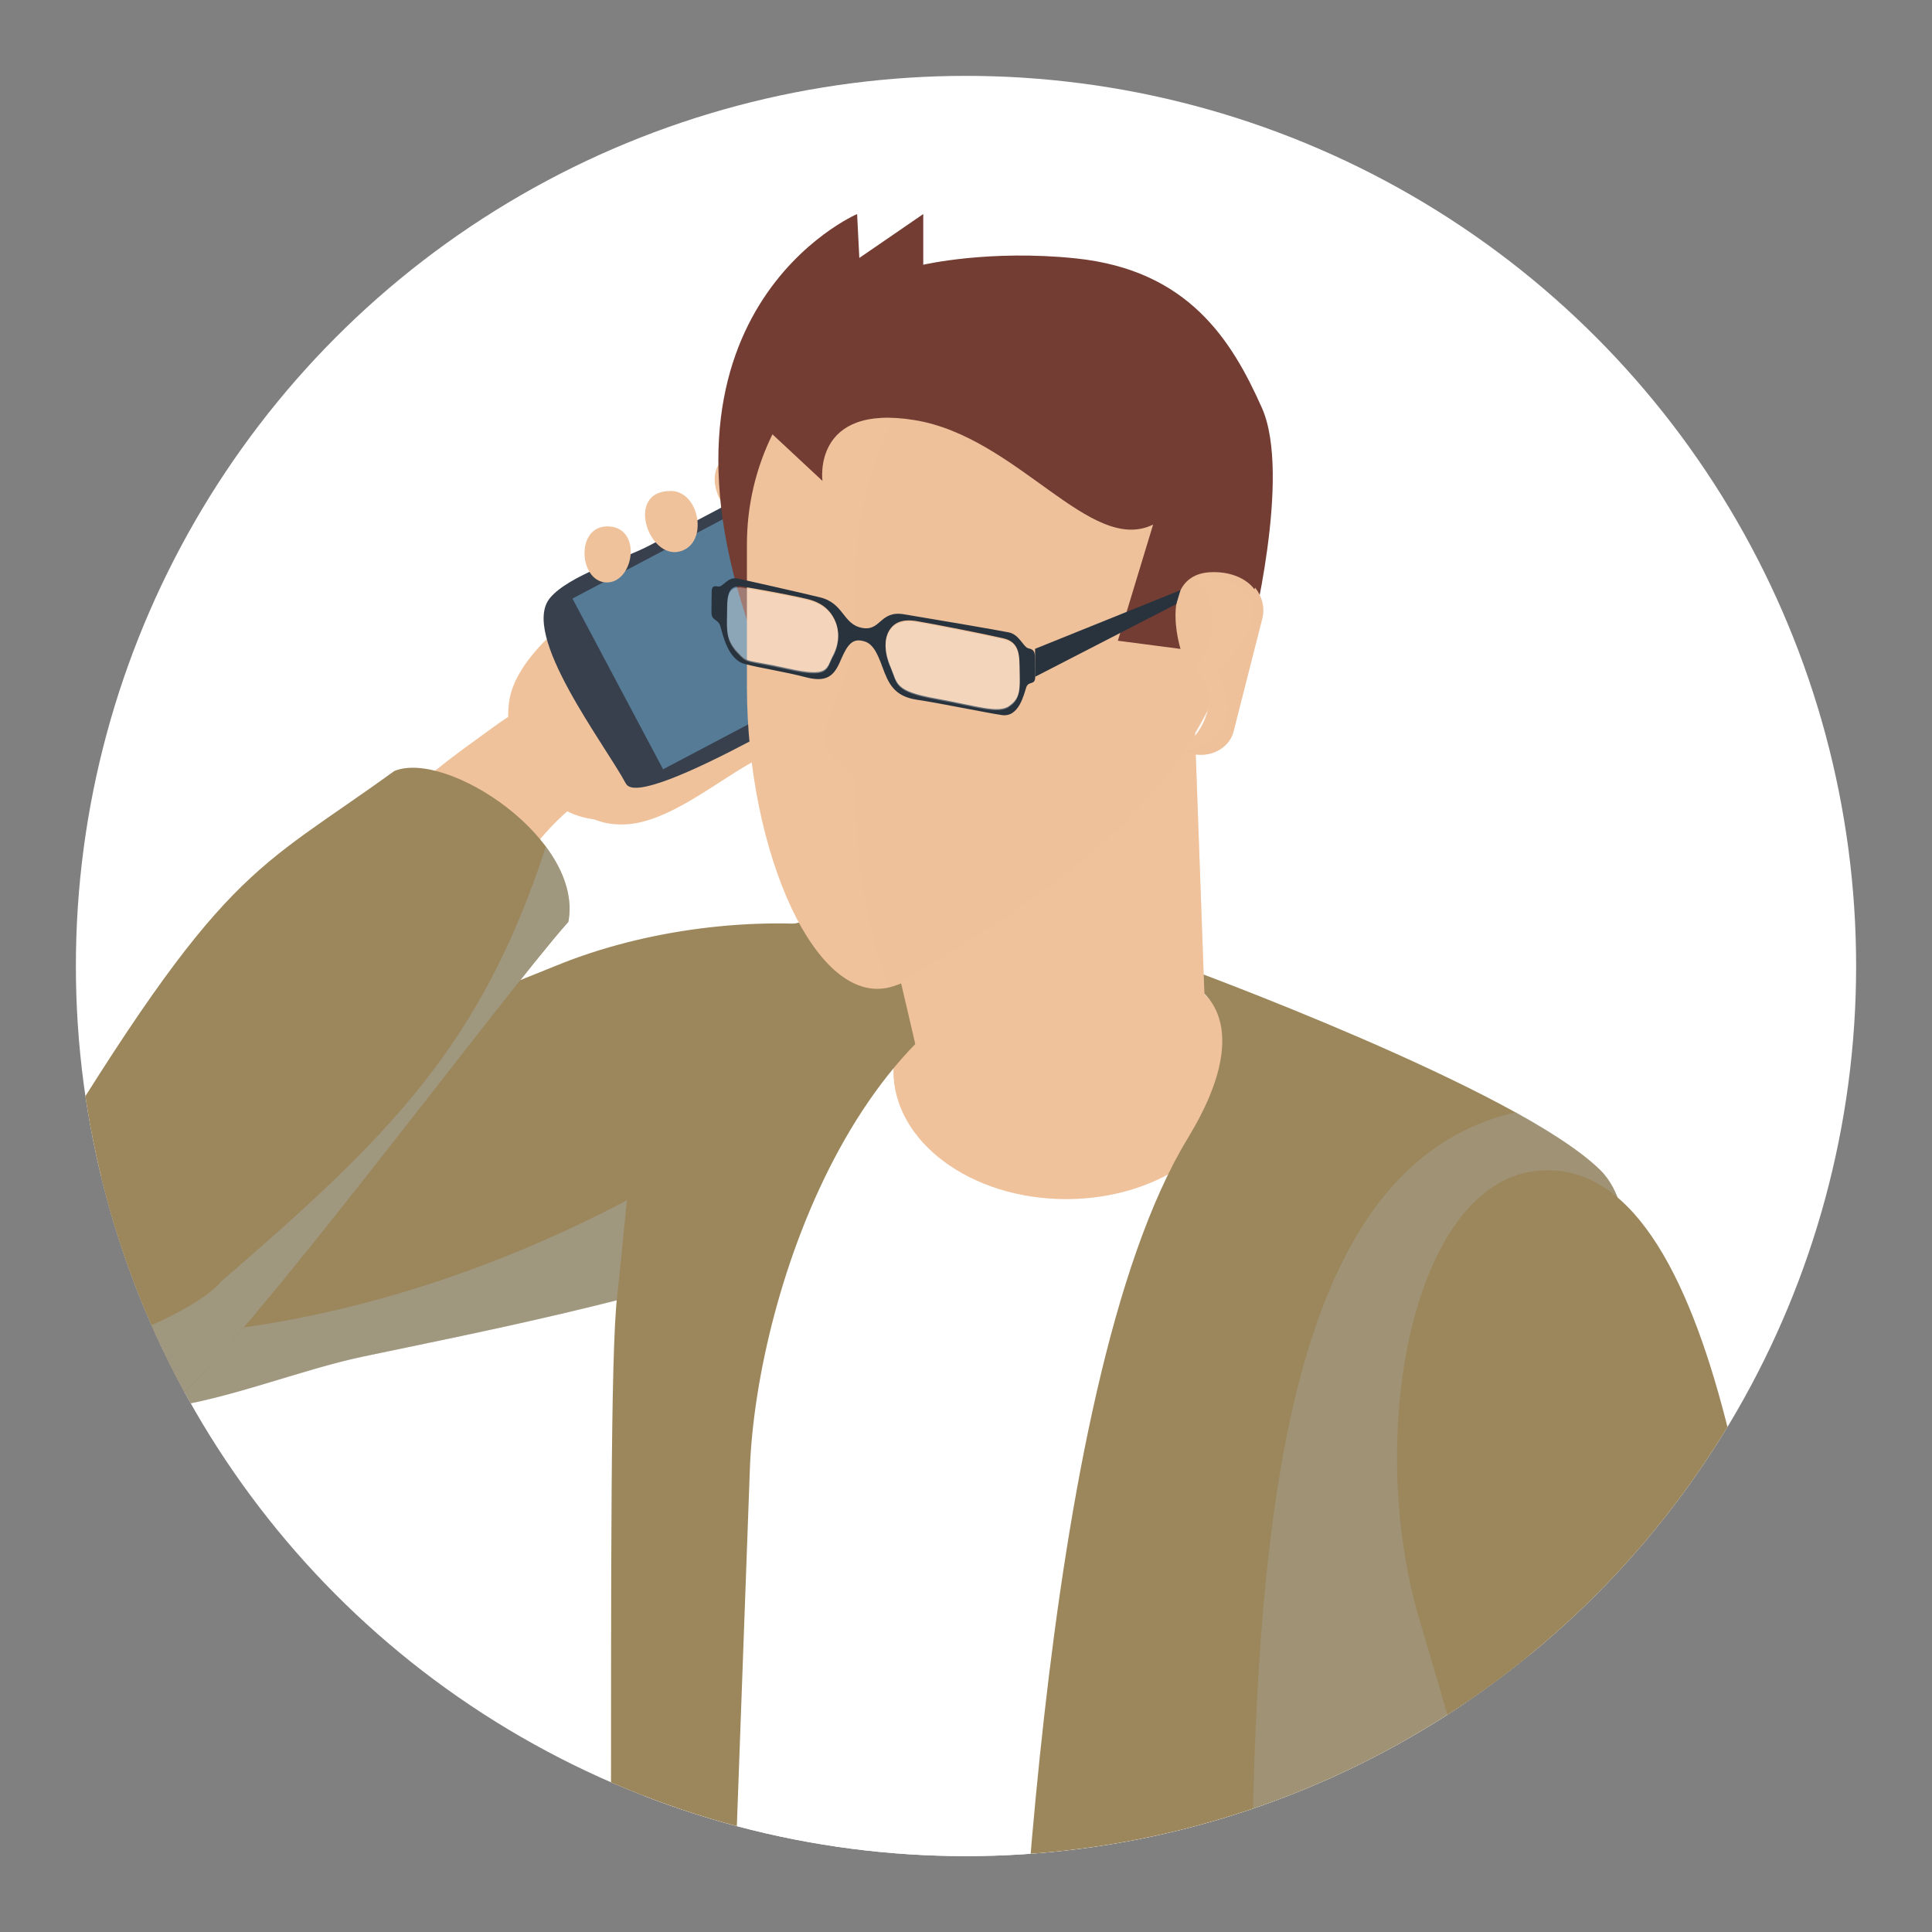 <?xml version="1.0" encoding="UTF-8"?>
<svg xmlns="http://www.w3.org/2000/svg" xmlns:xlink="http://www.w3.org/1999/xlink" viewBox="0 0 165 165">
  <rect x="0" y="0" width="165" height="165" fill="#808080" stroke="none"/>
  <defs>
    <style>
      .cls-1 {
        fill: #9c875c;
      }

      .cls-2 {
        opacity: .39;
      }

      .cls-2, .cls-3, .cls-4, .cls-5 {
        mix-blend-mode: multiply;
      }

      .cls-2, .cls-5, .cls-6 {
        fill: #efc29b;
      }

      .cls-7 {
        fill: #567b96;
      }

      .cls-8, .cls-9 {
        fill: #fff;
      }

      .cls-10 {
        fill: #733d33;
      }

      .cls-11 {
        fill: none;
      }

      .cls-3 {
        opacity: .38;
      }

      .cls-3, .cls-12 {
        fill: #a7b2ba;
      }

      .cls-4 {
        opacity: .27;
      }

      .cls-13 {
        isolation: isolate;
      }

      .cls-5 {
        opacity: .2;
      }

      .cls-9 {
        opacity: .32;
      }

      .cls-14 {
        fill: #29333e;
      }

      .cls-15 {
        fill: #39404d;
      }

      .cls-16 {
        clip-path: url(#clippath);
      }
    </style>
    <clipPath id="clippath">
      <circle class="cls-8" cx="82.5" cy="82.5" r="76.02"/>
    </clipPath>
  </defs>
  <g class="cls-13">
    <g id="_レイヤー_2" data-name="レイヤー 2">
      <g id="_レイヤー_1-2" data-name="レイヤー 1">
        <g>
          <g>
            <circle class="cls-8" cx="82.5" cy="82.5" r="76.02"/>
            <g class="cls-16">
              <g>
                <g>
                  <g>
                    <path class="cls-6" d="M36.2,89.09c3.49-6.3,6.16-13.77,11.34-18.96,2.3-2.3,10.19-7.78,3.66-11.09-3.17-1.61-8.37,2.58-10.69,4.24-6.23,4.44-11.77,9.96-16.76,15.73,4.15,3.36,8.3,6.72,12.45,10.08Z"/>
                    <path class="cls-2" d="M23.74,79.01c6.54-7.57,14.6-14.62,23.58-19.17-5.02,4.79-9.96,9.66-14.82,14.61-1.31,1.33-4.06,5.5-5.78,5.97-1.26.35-1.63-.32-2.98-1.41Z"/>
                  </g>
                  <g>
                    <g>
                      <path class="cls-6" d="M67.89,58.88c-1.96-4.24-9.15-8.88-14.09-8.31-3.92.45-9.67,5.37-10.29,9.2-1.08,6.74,5.91,12.81,11.79,9.16,4.52-2.81,8.6-6.54,12.58-10.04Z"/>
                      <path class="cls-6" d="M79.63,48.03c-3.09-2.63-19.02,8.77-15.01,11.64,3.24,2.32,16.06-10.74,15.01-11.64Z"/>
                      <g>
                        <path class="cls-2" d="M62.61,63.38c-2.42,1.68-4.79,3.66-7.35,5.1-3.49,1.97-10.03.82-9.55-4.48.86-9.4,12.89-3.84,16.9-.62Z"/>
                        <path class="cls-6" d="M61.52,60.18c3.21-1.43,9.2-3.8,11.87-.27-3.15,1.79-6.3,3.58-9.46,5.36-2.91,1.65-6.9,4.92-10.41,5.13-7.01.42-7.66-8.83-1.65-10.87,2.99-1.01,6.71-.27,9.64.65Z"/>
                      </g>
                      <path class="cls-2" d="M53.84,50.55s-12.7,4.65-10.05,12.31c1.07-5.55,10.05-12.31,10.05-12.31Z"/>
                    </g>
                    <g>
                      <path class="cls-15" d="M53.45,66.92c-1.77-3.33-9.07-12.76-6.47-15.86,1.62-1.93,6.28-3.31,8.48-4.47,4.17-2.2,8.34-4.4,12.5-6.59,1.41-.74,4.45-3.2,6.09-3.21,2.91-.03,4.59,5.72,5.8,7.99,1.19,2.23,4.43,6.01,2.79,8.31-1.09,1.53-5.28,2.78-6.9,3.64-2.24,1.18-20.96,12.68-22.28,10.2Z"/>
                      <path class="cls-7" d="M56.63,65.7c-2.58-4.86-5.16-9.72-7.74-14.58,8.47-4.47,16.94-8.93,25.41-13.4,1.96,3.7,3.92,7.39,5.88,11.09,1.91,3.59,2.44,3.18-1.05,5.02-7.5,3.96-15,7.91-22.5,11.87Z"/>
                    </g>
                    <path class="cls-6" d="M64.12,44.2c-2.79.71-4.89-5.44-.77-5.39,2.58.03,3.38,4.73.77,5.39Z"/>
                    <path class="cls-6" d="M58.04,47.1c-2.67.68-4.69-5.21-.73-5.17,2.47.03,3.24,4.54.73,5.17Z"/>
                    <path class="cls-6" d="M51.72,49.74c-2.32-.15-2.59-4.97.32-4.78,2.86.19,2.06,4.93-.32,4.78Z"/>
                  </g>
                </g>
                <path class="cls-1" d="M87.07,88.43c-2.31-10.29-24.13-12.28-39.57-5.96-15.44,6.33-52.08,19.15-46.62,31.33,5.46,12.18,19.45,4.31,30.1,2.06,18.93-3.98,59.67-11.51,56.1-27.44Z"/>
                <path class="cls-3" d="M81.2,81.79C61.78,102.27,29.69,117.23.82,113.64c.02.06.03.11.06.17,5.46,12.18,19.45,4.31,30.1,2.06,18.93-3.98,59.67-11.51,56.1-27.44-.64-2.85-2.78-5.07-5.87-6.64Z"/>
                <path class="cls-1" d="M3.07,100.47c16.14-26.69,18.57-25.9,30.6-34.62,4.47-1.86,16.2,5.84,14.87,12.88-5.78,6.51-27.66,36.11-33.62,40.89-5.96,4.78-21.37-3.41-11.85-19.15Z"/>
                <path class="cls-3" d="M46.62,72.3c-5.54,17-13.29,24.67-27.64,37.06-2.27,2.79-12.54,7.16-17.46,6.22,3.01,5.15,9.86,6.87,13.39,4.04,5.96-4.78,27.84-34.38,33.62-40.89.41-2.18-.43-4.42-1.92-6.43Z"/>
                <g>
                  <path class="cls-10" d="M64.67,55.41c-10.9-28.8,8.53-37.13,8.53-37.13l.19,3.75,5.46-3.75v4.33s5.63-1.32,13.06-.54c9.59,1.01,13.29,6.99,15.86,12.76,2.57,5.77-1,19.75-1,19.75l-42.09.84Z"/>
                  <g>
                    <path class="cls-8" d="M57.84,140.11c.12.1.18.13.18.13,0,0-.6,1.64-1.33,4.59-1.23,4.89-2.77,13.36-2.39,23.78.22,6.15.97,11.94,1.83,16.85l.02.02c3.91,3.85,15.35,8.19,26.17,11.74,13.34,4.39,25.2,5.16,33.41-5.38l-1.25-23.49s19.91-38.93,19.44-51.62c-.62-16.65-.45-20.89-12.81-25.21-33.75-11.77-47.19-14.82-57.09-3.72-.3.34-11.55,25.68-10.95,37.63.34,6.7,1.76,10.48,3.01,12.54.76,1.26,1.43,1.88,1.75,2.13Z"/>
                    <path class="cls-6" d="M76.3,91.46c0,6.04,6.6,10.95,14.75,10.95,8.15,0,14.75-4.9,14.75-10.95,0-6.04-6.6-10.94-14.75-10.94s-14.75,4.9-14.75,10.94Z"/>
                    <path class="cls-1" d="M93.9,81.66c-19.92.78-29.31,28.44-29.86,43.84-.32,8.64-1.53,42-2.54,69.65-.2,5.36,1.19,23.81-1.45,30.49-2.65,6.67-9.34,1.57-9.34-.47,0-5.94,1.44-38.08,1.47-68.74.02-21.59-.05-40.7.53-45.76,1.56-13.44,1.11-30.59,18.19-32.3,14.13-1.41,23,3.3,23,3.3Z"/>
                    <path class="cls-1" d="M86.21,188.31c.58-11.1,2.25-69.77,15.22-91.08,6.52-10.71.23-13.21.23-13.21l-.71-1.48s28.71,10.48,35.72,17.39c7.02,6.91-3.57,34.87-9.46,50.8-4.96,13.44-5.44,13.13-7.9,32.7-2.23,17.74,3.94,27.4,7.2,36.31,2.13,5.83,6.2,11.17-2.5,18.21-3.9,3.16-11.29,4.85-18.5,5.75-9.81,1.22-17.34.79-17.55-8.53-.22-9.61-2.02-41.86-1.76-46.87Z"/>
                    <g>
                      <path class="cls-6" d="M73.46,68.89l3.88,16.71,1.27,5.47s2.57,5.23,7.88,5.02c7.68-.28,12.78-3,14.94-6.47,1.48-2.41,1.46-3.85,1.46-3.85l-1.33-36.95-28.1,20.07Z"/>
                      <path class="cls-2" d="M73.46,68.89l3.88,16.71c10.39-.58,23.68-17.32,23.61,4.71,1.48-2.41,1.94-4.54,1.94-4.54l-1.33-36.95-28.1,20.07Z"/>
                      <path class="cls-6" d="M106.69,46.5c0-11.81-9.61-21.39-21.45-21.39-11.85,0-21.45,9.58-21.45,21.39,0,1.62,0,9.57,0,12.15,0,14.12,5.97,27.75,12.53,25.57,7.08-2.35,30.38-16.47,30.38-37.72Z"/>
                      <path class="cls-5" d="M106.69,46.5c0-10.64-7.8-19.44-18-21.09-8.83,1.79-15.79,12.15-15.61,24.69.1,7.06-1.19,8.15-2.52,11.86-1.08,3.01,2.54,3.43,2.54,5.22,0,7.64,1.01,11.7,2.7,16.98.17.01.36.14.51.05,9.84-5.99,30.38-16.47,30.38-37.72Z"/>
                      <path class="cls-6" d="M104.62,48.81c-.99-.11-1.92.15-2.64.66,1.57.63,2.64,5.09-.03,7.47,3.25,3.45-.67,6.77-1,7.09.37.21.79.37,1.25.42,1.47.16,2.82-.69,3.15-1.97l2.45-9.63c.49-1.9-1.01-3.8-3.18-4.03Z"/>
                      <path class="cls-5" d="M103.96,57.28c2.78,5.54-1.75,6.74-3.01,6.75.34.17.85.37,1.25.42,1.47.16,2.82-.69,3.15-1.97l2.45-9.63c.49-1.9-1.01-3.8-3.18-4.03-.8-.09-1.56.07-2.2.4.2-.01.41-.01.62.01,2.07.22,7.41,1.7.92,8.06Z"/>
                    </g>
                    <g class="cls-4">
                      <path class="cls-12" d="M129.5,94.99c2.99,1.67,5.56,3.37,7.17,4.95,7.02,6.91-3.57,34.87-9.46,50.8-4.96,13.44-5.44,13.13-7.9,32.7-2.23,17.74,3.94,27.4,7.2,36.31,2.13,5.83,6.2,11.17-2.5,18.21-2.5,2.02-6.42,3.44-10.81,4.43-2.32-8.7-5.94-27.11-6.23-58.11-.41-43.31-.66-84.02,22.53-89.3Z"/>
                    </g>
                    <path class="cls-1" d="M131.06,100.02c-10.49,1.31-14.57,22.78-9.72,38.7,4.85,15.93,14.16,53.52,26.84,49.26,12.69-4.26,6.15-18.89,4.93-29.67-2.17-19.17-5.8-60.32-22.05-58.29Z"/>
                  </g>
                  <path class="cls-10" d="M64.67,35.88l5.57,5.19s-.91-6.63,7.88-5.19c8.79,1.44,15,11.55,20.36,8.92l-3.01,9.92,5.35.7s-2.05-6.56,2.83-6.56c2.55,0,3.48,1.47,3.48,1.47,0,0,2.81-5.94-.63-12.72-3.44-6.77-14.39-12.45-14.39-12.45,0,0-14.85-3.53-20.57-1.4-5.73,2.14-6.87,12.11-6.87,12.11Z"/>
                  <path class="cls-14" d="M88.38,56.07c0-.45-.14-.61-.55-.7-.41-.08-.78-1.18-1.66-1.36-.87-.18-6.9-1.21-8.98-1.55-2.07-.34-1.95,1.49-3.59,1.16-1.64-.33-1.52-2.12-3.59-2.61-2.07-.5-6.15-1.42-7.02-1.6-.88-.18-1.24.77-1.66.68-.41-.08-.55.02-.55.47s-.02,1.15-.02,1.72c0,.78.55.53.76,1.2.21.67.62,2.85,2.1,3.23,1.47.38,3.34.64,5.29,1.15,1.96.5,2.44-.42,2.95-1.61.5-1.16.95-1.72,1.78-1.52.82.14,1.23.87,1.72,2.23.51,1.39.99,2.51,2.95,2.8,1.96.29,5.78,1.09,7.25,1.31,1.47.22,1.89-1.79,2.09-2.38.21-.58.76-.11.76-.89,0-.58-.02-1.29-.02-1.73ZM71.14,55.98c-.6,1.13-.28,1.9-3.87,1.1-3.59-.81-3.34-.38-4.3-1.42-.97-1.03-.9-1.91-.88-3.22.02-1.31-.09-2.58,1.36-2.34,1.45.24,4.05.71,5.5,1.06,1.25.3,1.77.9,2.04,1.27.77,1.08.75,2.41.15,3.55ZM86.19,60.29c-.97.65-2.67.01-6.26-.64-3.59-.65-3.27-1.29-3.86-2.67-.6-1.38-.62-2.72.15-3.49.27-.26.78-.65,2.04-.45,1.45.24,6.01,1.14,7.46,1.48,1.45.35,1.33,1.58,1.36,2.89.02,1.32.09,2.22-.88,2.86Z"/>
                  <polygon class="cls-14" points="88.4 57.8 100.46 51.59 100.82 50.4 88.4 55.41 88.4 57.8"/>
                  <path class="cls-9" d="M71.14,56.08c-.6,1.13-.28,1.9-3.87,1.1-3.59-.81-3.34-.38-4.3-1.42-.97-1.03-.9-1.91-.87-3.22.02-1.31-.09-2.58,1.36-2.34,1.45.24,4.05.71,5.5,1.06,1.25.3,1.77.9,2.04,1.27.77,1.08.75,2.41.15,3.55Z"/>
                  <path class="cls-9" d="M86.19,60.38c-.97.65-2.67.01-6.26-.64-3.59-.65-3.27-1.29-3.86-2.67-.6-1.38-.62-2.72.15-3.49.27-.26.78-.65,2.04-.45,1.45.24,6.01,1.14,7.46,1.48,1.45.35,1.33,1.58,1.36,2.89.02,1.32.09,2.22-.88,2.86Z"/>
                </g>
              </g>
            </g>
          </g>
          <rect class="cls-11" width="165" height="165"/>
        </g>
      </g>
    </g>
  </g>
</svg>